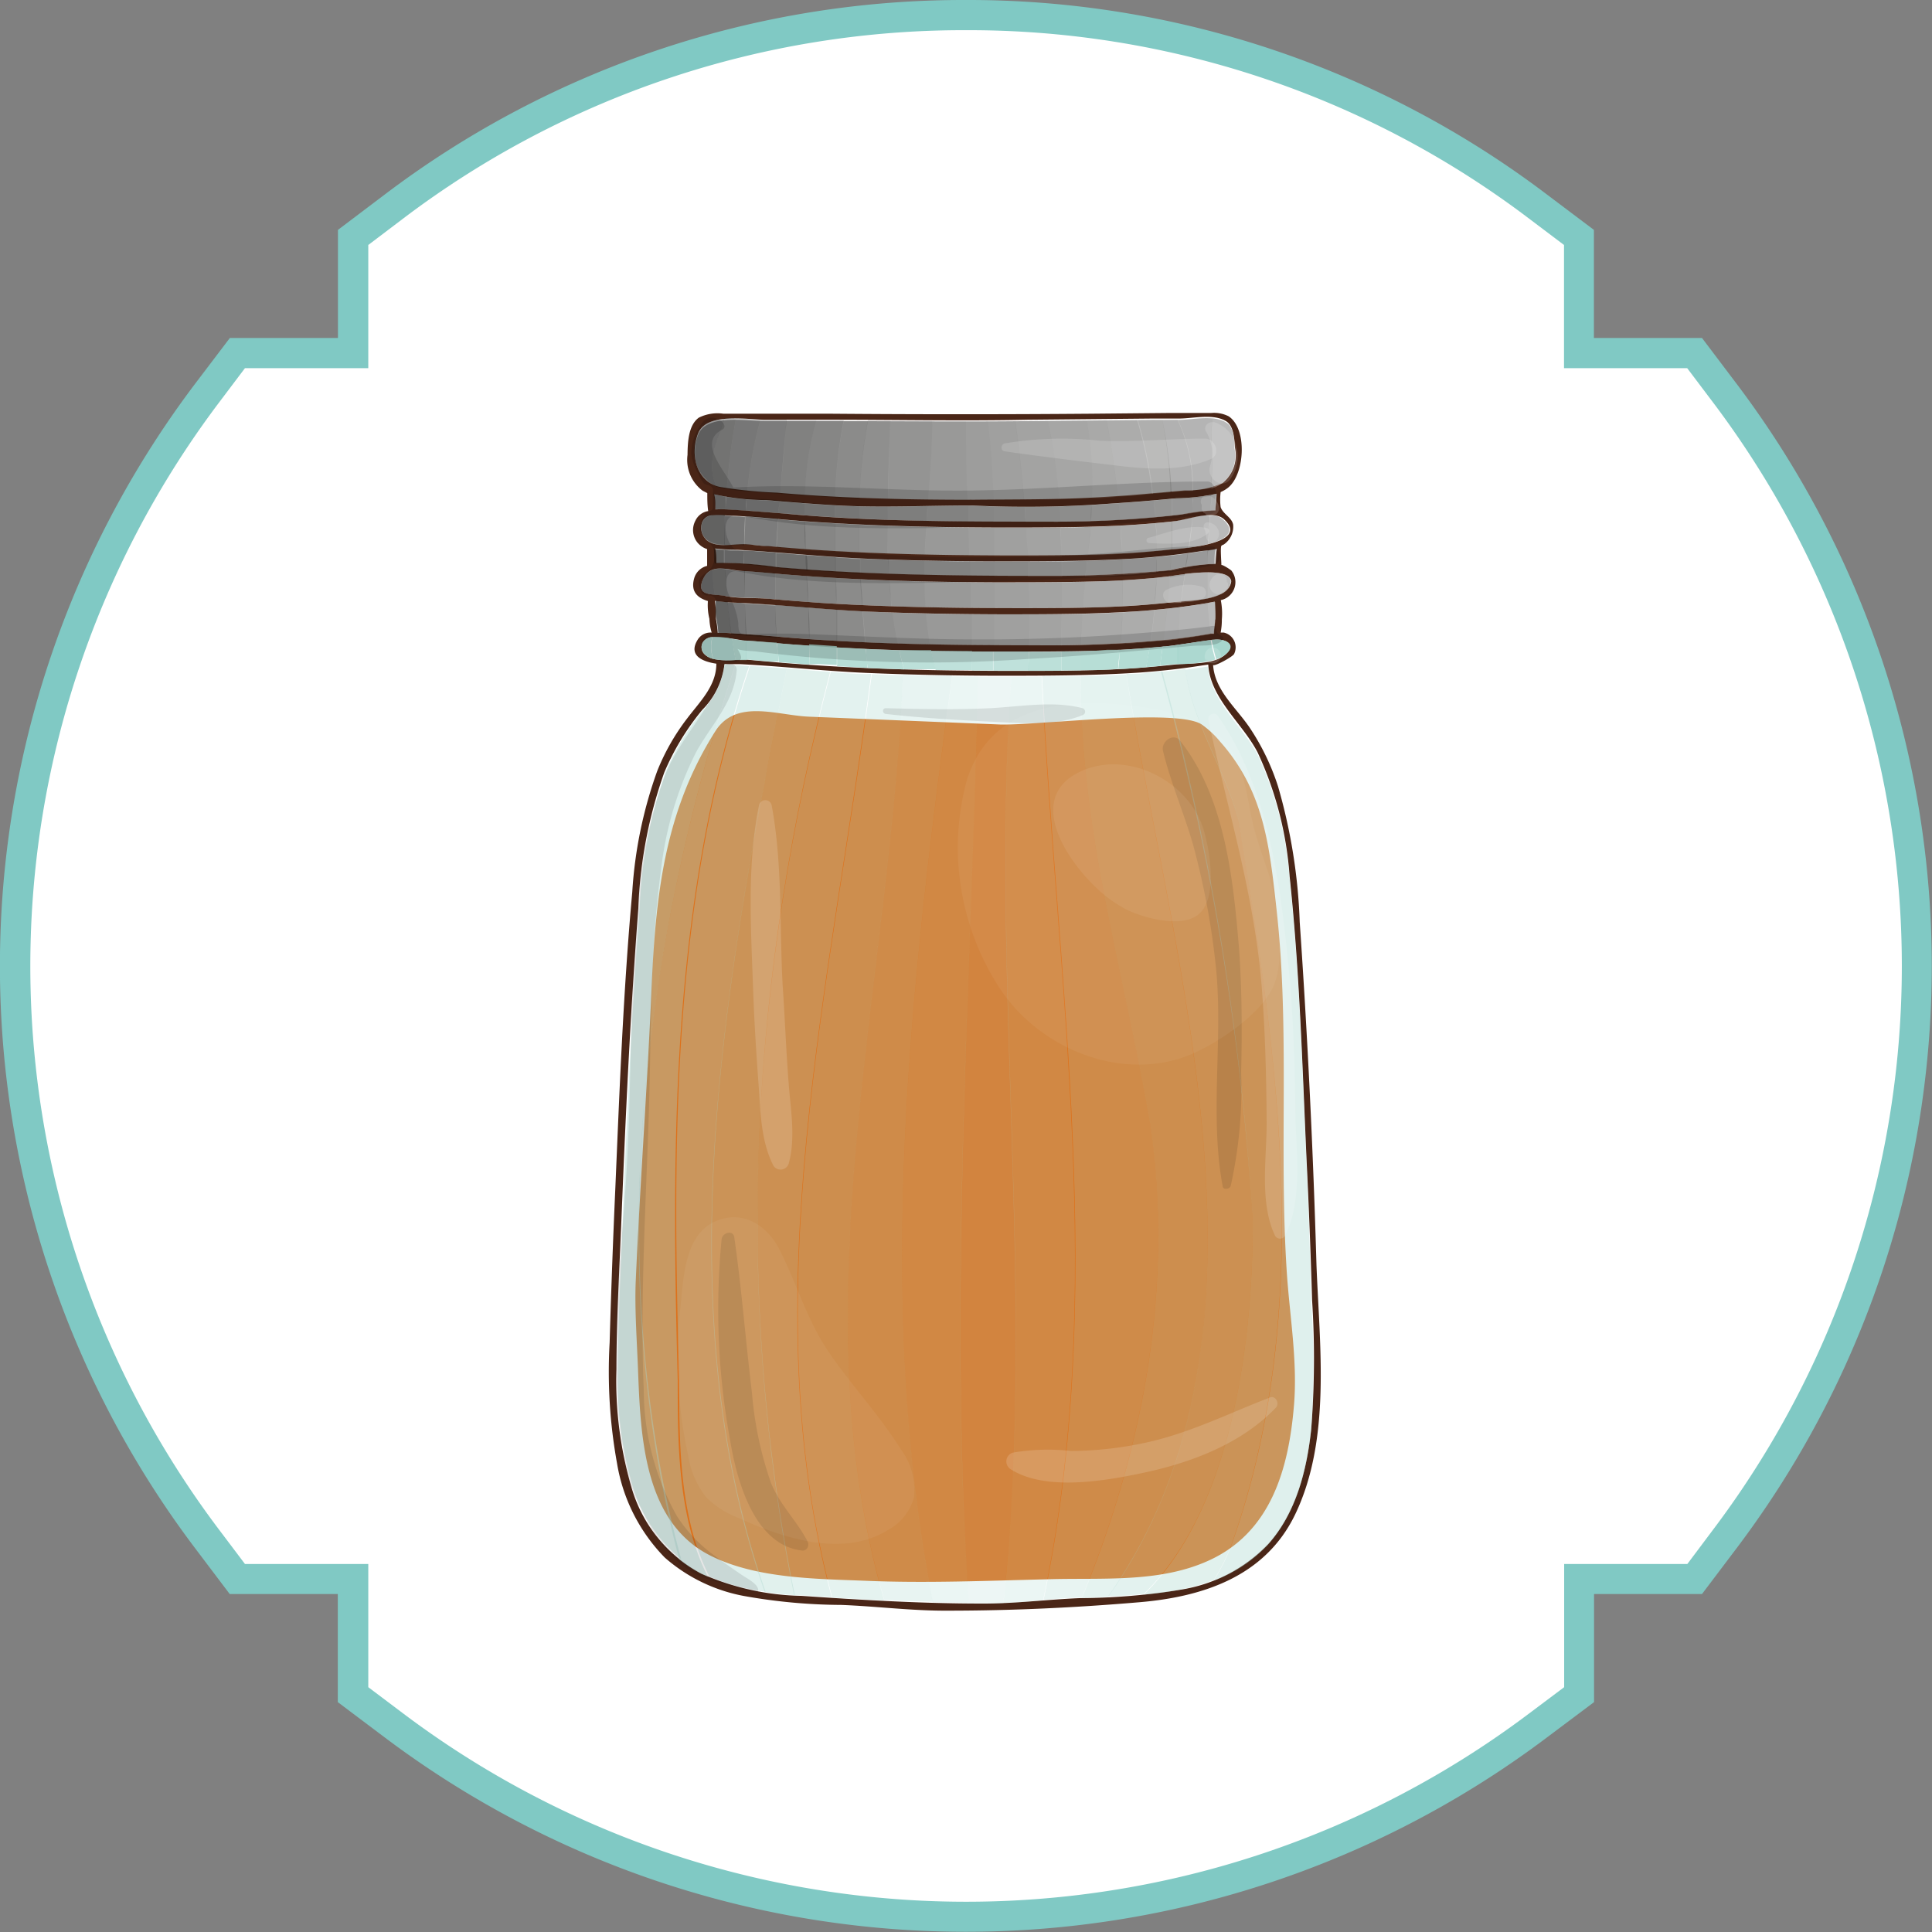 <?xml version="1.0" encoding="UTF-8"?> <svg xmlns="http://www.w3.org/2000/svg" viewBox="0 0 128 128"><rect x="0" y="0" width="128" height="128" fill="#808080" stroke="none"/><defs><style>.cls-1,.cls-17,.cls-18,.cls-29,.cls-30,.cls-31,.cls-32,.cls-33,.cls-34,.cls-35,.cls-56,.cls-57{fill:#fff;}.cls-2{fill:#80c9c4;}.cls-3{fill:#dd711b;}.cls-28,.cls-4,.cls-6{fill:none;}.cls-16,.cls-4{opacity:0.2;}.cls-5{fill:#9d9d9c;}.cls-47,.cls-6{opacity:0.7;}.cls-7{fill:#4a2617;}.cls-10,.cls-11,.cls-12,.cls-13,.cls-14,.cls-15,.cls-16,.cls-36,.cls-37,.cls-38,.cls-39,.cls-40,.cls-41,.cls-42,.cls-43,.cls-44,.cls-45,.cls-46,.cls-47,.cls-48,.cls-49,.cls-50,.cls-51,.cls-52,.cls-8,.cls-9{fill:#a7d6cd;}.cls-8{opacity:0.37;}.cls-9{opacity:0.34;}.cls-10{opacity:0.43;}.cls-11{opacity:0.4;}.cls-12{opacity:0.31;}.cls-13{opacity:0.29;}.cls-14{opacity:0.26;}.cls-15{opacity:0.23;}.cls-17,.cls-53{opacity:0.3;}.cls-18,.cls-27{opacity:0.03;}.cls-19{opacity:0.27;}.cls-20,.cls-35{opacity:0.24;}.cls-21,.cls-34{opacity:0.21;}.cls-22,.cls-33{opacity:0.18;}.cls-23,.cls-32,.cls-55{opacity:0.15;}.cls-24,.cls-31{opacity:0.12;}.cls-25,.cls-30{opacity:0.09;}.cls-26,.cls-29{opacity:0.06;}.cls-36{opacity:0.82;}.cls-37{opacity:0.79;}.cls-38{opacity:0.76;}.cls-39{opacity:0.87;}.cls-40{opacity:0.89;}.cls-41{opacity:0.86;}.cls-42{opacity:0.83;}.cls-43{opacity:0.8;}.cls-44{opacity:0.84;}.cls-45{opacity:0.81;}.cls-46{opacity:0.73;}.cls-48{opacity:0.85;}.cls-49{opacity:0.88;}.cls-50{opacity:0.91;}.cls-51{opacity:0.94;}.cls-54{opacity:0.1;}.cls-56{opacity:0.05;}.cls-57{opacity:0.07;}</style></defs><g id="Fond_rond_logo" data-name="Fond rond logo"><path class="cls-1" d="M64,127a62.49,62.49,0,0,1-37.9-12.68l-2.71-2v-7.66H15.73l-2.05-2.72a63,63,0,0,1,0-75.8l2.05-2.71h7.67V15.73l2.71-2.05a63,63,0,0,1,75.8,0l2.72,2.05v7.66h7.66l2,2.72a63,63,0,0,1,0,75.79l-2,2.72h-7.65v7.66l-2.72,2A62.46,62.46,0,0,1,64,127Z"></path><path class="cls-2" d="M64,2a61.44,61.44,0,0,1,37.3,12.48l2.32,1.75v8.16h8.16l1.75,2.32a62,62,0,0,1,0,74.59l-1.74,2.32h-8.16v8.16l-2.32,1.74a62,62,0,0,1-74.6,0l-2.31-1.74v-8.16H16.23l-1.75-2.32a62,62,0,0,1,0-74.59l1.75-2.32h8.17V16.23l2.31-1.75A61.46,61.46,0,0,1,64,2m0-2A63.47,63.47,0,0,0,25.5,12.88l-3.11,2.35v7.16H15.23L12.87,25.5a64,64,0,0,0,0,77l2.35,3.11h7.16v7.16l3.11,2.34a64,64,0,0,0,77,0l3.12-2.34v-7.16h7.15l2.35-3.11a64,64,0,0,0,0-77l-2.35-3.11h-7.16V15.23l-3.12-2.35A63.47,63.47,0,0,0,64,0Z"></path></g><g id="Ingrédients"><path class="cls-3" d="M84.58,60.31c-.47-4.23-.82-7.88-3.74-11.17A6.28,6.28,0,0,0,79.62,48c-1.63-1.09-10.92.07-13.36,0l-12.69-.52c-2.1-.09-4.83-1.21-6.2,1-3.33,5.27-3.93,10.8-4.2,16.93-.27,6.38-.77,13.08-1.05,19.45-.08,1.85.08,4,.15,5.88.17,4.35.36,10.16,4.87,12.36,3,1.48,6.89,1.5,10.18,1.63,4,.17,8.08,0,12.11-.1,3.5-.11,7.35.26,10.63-1.23,4.14-1.87,5.32-6.08,5.67-10.3.24-2.9-.27-5.81-.47-8.71C84.72,76.32,85.47,68.32,84.58,60.31Z"></path><path class="cls-4" d="M86.55,76.84c-.28-6.23-.46-12.51-1.12-18.71A23.38,23.38,0,0,0,83.32,50c-1-1.91-3.16-3.6-3.28-5.84l-.42.06c-1.37.22-2.75.37-4.14.47-3.19.23-6.39.22-9.59.21-2.84,0-5.68-.06-8.53-.19s-5.58-.44-8.37-.58l-1,0a5.22,5.22,0,0,1-1.38,3,16.75,16.75,0,0,0-2.52,4.15,30.28,30.28,0,0,0-1.72,9c-.54,7-.86,14.09-1.14,21.14-.13,3.13-.29,6.27-.31,9.41a25.17,25.17,0,0,0,1,7.82,9.43,9.43,0,0,0,4.63,5.71,17.12,17.12,0,0,0,6.63,1.47c4,.27,8,.49,11.94.51,2.17,0,4.33-.27,6.5-.36a42.41,42.41,0,0,0,6.75-.57,10.21,10.21,0,0,0,5.72-3c1.86-2.07,2.57-4.92,2.86-7.62a59.71,59.71,0,0,0,0-8.46Q86.77,81.54,86.55,76.84Z"></path><path class="cls-5" d="M80.09,39.94c-1.41.25-2.84.41-4.28.53-3.15.25-6.32.24-9.48.23-2.92,0-5.83-.05-8.75-.18s-5.67-.44-8.51-.58a14,14,0,0,1-1.67-.13c0,.4,0,.8.07,1.2a7,7,0,0,1,.12.92l.53,0c1.26.07,2.52.17,3.78.28,5.68.48,11.38.57,17.07.54a82.37,82.37,0,0,0,8.31-.36c1-.1,2-.25,3-.42l.18,0c0-.3.06-.62.08-.92s0-.79,0-1.19Z"></path><path class="cls-6" d="M80.47,42.38c-1.07.12-2.12.32-3.19.44q-2,.2-3.93.27c-2.48.1-5,.1-7.46.08-4.45,0-8.9-.12-13.33-.47-1.11-.08-2.21-.21-3.32-.27a11.35,11.35,0,0,0-2-.22.76.76,0,0,0-.65.35.65.65,0,0,0,.07.73c.61.72,2.15.36,2.95.41l1.44.13c1.1.1,2.19.18,3.29.25,4.44.29,8.89.37,13.34.36,2.25,0,4.5,0,6.75-.13,1.15-.06,2.31-.15,3.45-.29s2.52,0,3.35-.65S81.18,42.3,80.47,42.38Z"></path><path class="cls-5" d="M77.11,38.23q-1.92.2-3.84.27c-2.46.09-4.92.09-7.38.08-4.45,0-8.9-.13-13.33-.48-1.12-.08-2.24-.21-3.37-.27-.93,0-2.11-.57-2.6.53a1.28,1.28,0,0,0-.09.22c-.28.92.73.76,1.45.89,1,.18,2.08.12,3.07.21s2.19.18,3.29.26c4.44.28,8.89.36,13.34.35,2.22,0,4.45,0,6.67-.12,1.14-.06,2.27-.15,3.4-.28.92-.1,3.63,0,3.82-1.35,0,0,0,0,0-.06C81.32,37.43,77.75,38.17,77.11,38.23Z"></path><path class="cls-5" d="M75.27,37c-3.17.23-6.35.21-9.53.2-2.91,0-5.83-.06-8.74-.19s-5.69-.45-8.54-.59a11.45,11.45,0,0,1-1.16-.07c.05.32.06.63.08.95h0a26,26,0,0,1,4,.28c5.82.51,11.67.61,17.51.58a81.78,81.78,0,0,0,8.57-.38,15,15,0,0,1,3-.42c0-.34,0-.69.08-1-.32.08-.68.12-1,.18C78.15,36.77,76.71,36.92,75.27,37Z"></path><path class="cls-5" d="M81,34.4c-.7-.62-2.4,0-3.24.14-1.32.15-2.64.25-4,.31-2.5.12-5,.12-7.51.11-4.45,0-8.9-.11-13.34-.44-1.14-.09-2.27-.21-3.41-.29L48,34.15a6.39,6.39,0,0,0-.75,0,.73.73,0,0,0-.75.56,1.07,1.07,0,0,0,.25,1c.64.67,1.87.32,2.69.38.48,0,1,.08,1.44.12,1.1.1,2.19.19,3.29.26,4.44.29,8.89.36,13.34.36,2.23,0,4.47,0,6.7-.13,1.14-.06,2.28-.15,3.42-.28C78.32,36.34,82.86,36,81,34.4Z"></path><path class="cls-5" d="M73.63,33.37a74.66,74.66,0,0,1-9.22.13.29.29,0,0,1-.1,0c-2.91,0-5.8.14-8.72,0-1.62-.09-3.23-.22-4.84-.36a15.87,15.87,0,0,1-3.43-.38c0,.33.06.67.08,1a6.87,6.87,0,0,1,.78,0c1.25.07,2.48.17,3.72.27,5.82.49,11.67.58,17.51.54a72.35,72.35,0,0,0,8.83-.47,13.27,13.27,0,0,1,2.28-.28c0-.37,0-.75.08-1.11a13.67,13.67,0,0,1-2.66.31C76.51,33.16,75.07,33.28,73.63,33.37Z"></path><path class="cls-5" d="M81.24,28c-.86-.53-2.18-.19-3.12-.18l-1.79,0-8.26.08c-4.3.05-8.6,0-12.9,0l-4.47,0c-1.18,0-3.88-.5-4.44.89s-.08,3.3,1.53,3.63a30.83,30.83,0,0,0,3.72.37c4.25.37,8.54.47,12.8.47a.24.24,0,0,1,.1,0c2.77,0,5.53,0,8.3-.16,1.3-.07,2.6-.17,3.9-.29l1.92-.17A5.77,5.77,0,0,0,81,32a2.36,2.36,0,0,0,.78-2.3C81.78,29.19,81.76,28.3,81.24,28Z"></path><path class="cls-7" d="M86.11,61.09a36.76,36.76,0,0,0-1.44-9,15.54,15.54,0,0,0-1.91-3.93c-.9-1.31-2.29-2.45-2.39-4.12,0,.18,1.28-.51,1.39-.71a1,1,0,0,0-.68-1.42l-.21,0a4.33,4.33,0,0,0,.08-.87,4.59,4.59,0,0,0-.07-1.28,1.22,1.22,0,0,0,.73-1.92c0-.06-.68-.48-.69-.4,0-.21-.08-1.16,0-1.28a.44.44,0,0,1,.15-.08,1.43,1.43,0,0,0,.63-1.32c-.09-.48-.67-.7-.83-1.16a4.08,4.08,0,0,1,0-1,2.09,2.09,0,0,0,.44-.25c1.16-.84,1.36-3.93.09-4.77a2.14,2.14,0,0,0-1.14-.22c-.89,0-1.79,0-2.68,0l-5.36.05q-8.57.07-17.14,0l-4.91,0-2.24,0a2.77,2.77,0,0,0-1.63.26c-.71.51-.74,1.69-.75,2.47a2.55,2.55,0,0,0,1,2.37l.31.16c0,.39,0,.79.06,1.19a1.13,1.13,0,0,0-.85.64,1.32,1.32,0,0,0,.15,1.46,1.38,1.38,0,0,0,.63.42c0,.37,0,.74,0,1.11a1.18,1.18,0,0,0-.86.83c-.25.89.24,1.3.91,1.5,0,0,0,0,0,0A3.75,3.75,0,0,0,47,41a3.61,3.61,0,0,0,.15.91,1,1,0,0,0-.95.51c-.59,1,.31,1.41,1.26,1.55,0,1.47-1.08,2.5-1.92,3.61a14.58,14.58,0,0,0-2,3.51,28.79,28.79,0,0,0-1.65,8c-.59,6.5-.84,13-1.12,19.57q-.23,5.13-.38,10.29a34,34,0,0,0,.49,8,11.63,11.63,0,0,0,3.16,6.24,11,11,0,0,0,5.26,2.55,37.42,37.42,0,0,0,6.43.59c2.36.09,4.72.4,7.09.38,4.22,0,8.48-.2,12.69-.56s8.3-1.71,10.28-5.78c2.42-5,1.63-11.21,1.43-16.57C87,76.2,86.63,68.64,86.11,61.09ZM46.26,28.7c.56-1.39,3.26-.9,4.44-.89l4.47,0c4.3,0,8.6.09,12.9,0l8.26-.08,1.79,0c.94,0,2.26-.35,3.12.18.52.33.54,1.22.58,1.76A2.36,2.36,0,0,1,81,32a5.77,5.77,0,0,1-2.51.49l-1.92.17c-1.3.12-2.6.22-3.9.29-2.77.16-5.53.13-8.3.16a.24.24,0,0,0-.1,0c-4.26,0-8.55-.1-12.8-.47a30.83,30.83,0,0,1-3.72-.37C46.18,32,45.67,30.14,46.26,28.7Zm34.34,4c0,.36-.06.74-.08,1.11a13.27,13.27,0,0,0-2.28.28,72.35,72.35,0,0,1-8.83.47c-5.84,0-11.69,0-17.51-.54-1.24-.1-2.47-.2-3.72-.27a6.87,6.87,0,0,0-.78,0c0-.34,0-.68-.08-1a15.87,15.87,0,0,0,3.43.38c1.61.14,3.22.27,4.84.36,2.92.15,5.81,0,8.72,0a.29.29,0,0,0,.1,0,74.66,74.66,0,0,0,9.22-.13c1.44-.09,2.88-.21,4.31-.35A13.67,13.67,0,0,0,80.6,32.71Zm-33.86,3a1.07,1.07,0,0,1-.25-1,.73.73,0,0,1,.75-.56,6.39,6.39,0,0,1,.75,0l1.59.08c1.14.08,2.27.2,3.41.29,4.44.33,8.89.43,13.34.44,2.5,0,5,0,7.51-.11,1.32-.06,2.64-.16,4-.31.84-.1,2.54-.76,3.24-.14,1.82,1.64-2.72,1.94-3.42,2-1.14.13-2.28.22-3.42.28-2.23.12-4.47.12-6.7.13-4.45,0-8.9-.07-13.34-.36-1.1-.07-2.19-.16-3.29-.26-.48,0-1-.09-1.44-.12C48.61,36,47.38,36.38,46.74,35.71Zm33.88.65c-.05.34-.06.69-.08,1a15,15,0,0,0-3,.42,81.78,81.78,0,0,1-8.57.38c-5.84,0-11.69-.07-17.51-.58a26,26,0,0,0-4-.28h0c0-.32,0-.63-.08-.95a11.45,11.45,0,0,0,1.16.07c2.85.14,5.68.46,8.54.59s5.83.18,8.74.19c3.18,0,6.36,0,9.53-.2,1.44-.11,2.88-.26,4.31-.49C79.94,36.48,80.3,36.44,80.62,36.36ZM46.5,38.58a1.28,1.28,0,0,1,.09-.22c.49-1.1,1.67-.58,2.6-.53,1.13.06,2.25.19,3.37.27,4.43.35,8.88.46,13.33.48,2.46,0,4.92,0,7.38-.08q1.92-.07,3.84-.27c.64-.06,4.21-.8,4.46.25,0,0,0,0,0,.06-.19,1.3-2.9,1.25-3.82,1.35-1.13.13-2.26.22-3.4.28-2.22.11-4.45.12-6.67.12-4.45,0-8.9-.07-13.34-.35-1.1-.08-2.19-.16-3.29-.26s-2.09,0-3.07-.21C47.23,39.34,46.22,39.5,46.5,38.58Zm34,2.47c0,.3-.08.62-.08.92l-.18,0c-1,.17-2,.32-3,.42a82.37,82.37,0,0,1-8.31.36c-5.69,0-11.39-.06-17.07-.54-1.26-.11-2.52-.21-3.78-.28l-.53,0a7,7,0,0,0-.12-.92c0-.4,0-.8-.07-1.2a14,14,0,0,0,1.67.13c2.84.14,5.67.46,8.51.58s5.83.17,8.75.18c3.16,0,6.33,0,9.48-.23,1.44-.12,2.87-.28,4.28-.53l.43-.08C80.51,40.26,80.54,40.66,80.52,41.05ZM46.63,43.29a.65.65,0,0,1-.07-.73.76.76,0,0,1,.65-.35,11.35,11.35,0,0,1,2,.22c1.11.06,2.21.19,3.32.27,4.43.35,8.88.46,13.33.47,2.49,0,5,0,7.46-.08q2-.08,3.93-.27c1.07-.12,2.12-.32,3.19-.44.71-.08,1.53.32.73,1s-2.34.54-3.35.65-2.3.23-3.45.29c-2.25.12-4.5.13-6.75.13-4.45,0-8.9-.07-13.34-.36-1.1-.07-2.19-.15-3.29-.25l-1.44-.13C48.78,43.65,47.24,44,46.63,43.29Zm40.24,51.4c-.29,2.7-1,5.55-2.86,7.62a10.21,10.21,0,0,1-5.72,3,42.41,42.41,0,0,1-6.75.57c-2.17.09-4.33.37-6.5.36-4,0-8-.24-11.94-.51a17.12,17.12,0,0,1-6.63-1.47,9.43,9.43,0,0,1-4.63-5.71,25.17,25.17,0,0,1-1-7.82c0-3.14.18-6.28.31-9.41.28-7,.6-14.11,1.14-21.14a30.28,30.28,0,0,1,1.72-9,16.75,16.75,0,0,1,2.52-4.15A5.22,5.22,0,0,0,48,44l1,0c2.79.14,5.58.46,8.37.58s5.69.18,8.53.19c3.2,0,6.4,0,9.59-.21,1.39-.1,2.77-.25,4.14-.47l.42-.06c.12,2.24,2.31,3.93,3.28,5.84a23.38,23.38,0,0,1,2.11,8.18c.66,6.2.84,12.48,1.12,18.71q.23,4.69.37,9.39A59.71,59.71,0,0,1,86.87,94.69Z"></path><path class="cls-8" d="M86.55,76.84c-.28-6.23-.46-12.51-1.12-18.71A23.38,23.38,0,0,0,83.32,50c-1-1.91-3.16-3.6-3.28-5.84l-.42.06-1.09.16c.47,3.56,2.72,6.79,3.53,10,2.71,16.29,5,32.57-.46,47.95a13,13,0,0,1-1.19,2.39,9.19,9.19,0,0,0,3.6-2.38c1.86-2.07,2.57-4.92,2.86-7.62a59.71,59.71,0,0,0,0-8.46Q86.77,81.54,86.55,76.84Z"></path><path class="cls-9" d="M78.53,44.33c-.54.07-1.07.13-1.61.18A178.1,178.1,0,0,1,83,81C83,89,81.58,100,75.78,105.65a21.34,21.34,0,0,0,2.51-.35,14.25,14.25,0,0,0,2.12-.61,13,13,0,0,0,1.19-2.39c5.43-15.38,3.17-31.66.46-47.95C81.25,51.12,79,47.89,78.53,44.33Z"></path><path class="cls-10" d="M48,44a5.22,5.22,0,0,1-1.38,3,16.75,16.75,0,0,0-2.52,4.15,30.28,30.28,0,0,0-1.72,9c-.54,7-.86,14.09-1.14,21.14-.13,3.13-.29,6.27-.31,9.41a25.17,25.17,0,0,0,1,7.82,9.84,9.84,0,0,0,3.2,4.78C39.9,84,42.58,62.89,48.7,44.07Z"></path><path class="cls-11" d="M49,44.08H48.7C42.58,62.89,39.9,84,45,103.32a8.78,8.78,0,0,0,1.43.93l.47.22c-2-3.94-2-8.83-2-13-.43-16-.45-32.08,4.73-47.33Z"></path><path class="cls-8" d="M49.69,44.12C44.51,59.37,44.53,75.41,45,91.45c0,4.19,0,9.08,2,13a14,14,0,0,0,3.72,1C44,86.29,48.15,64.2,52.13,44.29Z"></path><path class="cls-9" d="M52.13,44.29c-4,19.91-8.16,42-1.47,61.18.65.1,1.3.17,2,.22C48.52,85.37,49.76,64.44,55,44.52Z"></path><path class="cls-12" d="M57.36,44.66c-.77,0-1.54-.08-2.32-.14-5.28,19.92-6.52,40.85-2.43,61.17l.49,0,2,.13c-5.32-19.89,0-41,2.62-61.18Z"></path><path class="cls-13" d="M57.76,44.67C55.11,64.83,49.82,86,55.14,105.85l3.44.19c-5.72-19.89.43-41.11,1.24-61.3C59.14,44.73,58.45,44.7,57.76,44.67Z"></path><path class="cls-14" d="M58.58,106q1.61.08,3.21.12c-3.88-20-1.45-41.12,1.29-61.35-1.08,0-2.17,0-3.26-.07C59,64.93,52.86,86.15,58.58,106Z"></path><path class="cls-15" d="M63.08,44.81C60.34,65,57.91,86.19,61.79,106.16c.79,0,1.59,0,2.39.06-1.34-20.35.14-41,.63-61.38Z"></path><path class="cls-16" d="M67,44.85H64.81c-.49,20.34-2,41-.63,61.38H65c.49,0,1,0,1.47,0C68.71,85.83,65.61,65.16,67,44.85Z"></path><path class="cls-15" d="M67,44.85c-1.42,20.31,1.68,41-.52,61.34.88,0,1.76-.1,2.63-.17,4.28-20.31.88-40.91-.1-61.18Z"></path><path class="cls-14" d="M71.61,44.81c-.85,0-1.71,0-2.57,0,1,20.27,4.38,40.87.1,61.18.8-.06,1.6-.12,2.4-.15h.14c4.18-10.13,6.09-20.87,4.5-31.61C74.46,64.42,71.54,55,71.61,44.81Z"></path><path class="cls-13" d="M71.61,44.81C71.54,55,74.46,64.42,76.18,74.26c1.59,10.74-.32,21.48-4.5,31.61l1.74-.07c12.15-17.12,4.37-41.41,1.2-61.11C73.62,44.75,72.62,44.78,71.61,44.81Z"></path><path class="cls-12" d="M75.48,44.64l-.86,0c3.17,19.7,10.95,44-1.2,61.11.78,0,1.57-.07,2.36-.15C81.58,100,83,89,83,81a178.1,178.1,0,0,0-6-36.53Z"></path><path class="cls-17" d="M80.09,39.94,80,40A20.21,20.21,0,0,0,80.21,42h.05l.18,0c0-.3.06-.62.08-.92s0-.79,0-1.19Z"></path><path class="cls-18" d="M65.85,40.7l0,2.09h2.36c0-.7,0-1.4,0-2.1H65.85Z"></path><path class="cls-19" d="M47.47,39.82a3.66,3.66,0,0,0,.21.51,3.66,3.66,0,0,1-.21-.51H47.4c0,.4,0,.8.07,1.2a7,7,0,0,1,.12.92l.53,0,.33,0c-.1-.69-.18-1.39-.24-2.09C48,39.88,47.72,39.86,47.47,39.82Z"></path><path class="cls-20" d="M49.07,39.94l-.86,0c.06.7.14,1.4.24,2.09l1,.07L49.35,40Z"></path><path class="cls-21" d="M49.35,40l.06,2.11,2.05.16c-.05-.71-.08-1.42-.09-2.14Z"></path><path class="cls-22" d="M51.37,40.08c0,.72,0,1.43.09,2.14l.44,0,1.73.13c0-.71,0-1.42-.07-2.13Z"></path><path class="cls-23" d="M53.56,40.25c0,.71,0,1.42.07,2.13l1.83.11q0-1,0-2.1Z"></path><path class="cls-24" d="M55.43,40.39q0,1.06,0,2.1l1.88.1c-.06-.7-.11-1.39-.17-2.09Z"></path><path class="cls-25" d="M57.58,40.52l-.41,0c.06.7.11,1.39.17,2.09l2.15.08c-.15-.69-.27-1.39-.36-2.09Z"></path><path class="cls-26" d="M59.13,40.58c.09.7.21,1.4.36,2.09l2.12.06c-.12-.7-.21-1.39-.27-2.09Z"></path><path class="cls-27" d="M61.34,40.64c.06.7.15,1.39.27,2.09l2.77,0c0-.69,0-1.39,0-2.08Z"></path><path class="cls-28" d="M64.38,42.77l1.44,0,0-2.09H64.33C64.35,41.38,64.36,42.08,64.38,42.77Z"></path><path class="cls-29" d="M68.18,42.79H69l1.35,0c0-.7,0-1.4,0-2.09H68.2C68.21,41.39,68.2,42.09,68.18,42.79Z"></path><path class="cls-30" d="M70.32,42.77H71.6c0-.7.06-1.4.11-2.1l-1.37,0C70.33,41.37,70.32,42.07,70.32,42.77Z"></path><path class="cls-31" d="M71.6,42.76c.88,0,1.76-.06,2.64-.1.06-.7.09-1.4.12-2.11-.89.05-1.77.08-2.65.11C71.66,41.36,71.62,42.06,71.6,42.76Z"></path><path class="cls-32" d="M74.36,40.55c0,.71-.06,1.41-.12,2.11.66,0,1.32-.08,2-.14.11-.7.19-1.41.26-2.12l-.67.07C75.33,40.51,74.84,40.53,74.36,40.55Z"></path><path class="cls-33" d="M76.22,42.52l.86-.07c.09-.71.17-1.42.25-2.13l-.85.08C76.41,41.11,76.33,41.82,76.22,42.52Z"></path><path class="cls-34" d="M77.08,42.45l.2,0,.76-.09c0-.7.08-1.41.16-2.12l-.87.1C77.25,41,77.17,41.74,77.08,42.45Z"></path><path class="cls-35" d="M78.2,40.22c-.08.71-.14,1.42-.16,2.12.72-.09,1.45-.2,2.17-.32A20.21,20.21,0,0,1,80,40C79.42,40.06,78.81,40.15,78.2,40.22Z"></path><path class="cls-36" d="M71.6,43.15c0,.42,0,.83,0,1.25.83,0,1.66,0,2.48-.08,0-.42.09-.85.12-1.27l-.86,0C72.77,43.12,72.18,43.13,71.6,43.15Z"></path><path class="cls-37" d="M70.31,43.16c0,.42,0,.84,0,1.26l1.31,0c0-.42,0-.83,0-1.25Z"></path><path class="cls-38" d="M59.57,43.07c.1.42.2.84.32,1.27l2.1,0c-.12-.43-.22-.85-.3-1.27Z"></path><path class="cls-39" d="M51.49,42.61c0,.42.08.84.13,1.26l2,.16c0-.42,0-.84,0-1.26l-1.07-.07C52.2,42.68,51.84,42.64,51.49,42.61Z"></path><path class="cls-40" d="M47.2,42.21a.78.78,0,0,0-.64.35.65.65,0,0,0,.07.73,1.22,1.22,0,0,0,.63.37A2.21,2.21,0,0,1,47.2,42.21Z"></path><path class="cls-41" d="M47.21,42.21h0a2.21,2.21,0,0,0,.06,1.45,5.1,5.1,0,0,0,1.47.07c-.09-.47-.16-.94-.23-1.41A4.45,4.45,0,0,0,47.21,42.21Z"></path><path class="cls-42" d="M49.24,42.43c-.18,0-.45-.06-.74-.11.07.47.14.94.23,1.41l.73,0,0-1.26Z"></path><path class="cls-43" d="M49.43,42.44l0,1.26h.12l1.44.13.6,0c0-.42-.1-.84-.13-1.26C50.8,42.55,50.11,42.48,49.43,42.44Z"></path><path class="cls-44" d="M53.62,44l.69,0,1.13.06c0-.41,0-.83,0-1.25l-1.83-.12C53.63,43.19,53.63,43.61,53.62,44Z"></path><path class="cls-45" d="M55.46,42.89c0,.42,0,.84,0,1.25l2,.11c0-.42-.07-.84-.11-1.26Z"></path><path class="cls-37" d="M57.37,43c0,.42.07.84.11,1.26l2.41.09c-.12-.43-.22-.85-.32-1.27Z"></path><path class="cls-46" d="M61.69,43.12c.08.42.18.84.3,1.27l2.41,0c0-.42,0-.84,0-1.26Z"></path><path class="cls-47" d="M64.4,44.42h1.39c0-.42,0-.84,0-1.26H64.38C64.39,43.58,64.4,44,64.4,44.42Z"></path><path class="cls-46" d="M65.81,43.17c0,.42,0,.84,0,1.26h2.34c0-.42,0-.85,0-1.27H65.81Z"></path><path class="cls-38" d="M68.13,44.44l2.17,0c0-.42,0-.84,0-1.26H68.17C68.16,43.59,68.15,44,68.13,44.44Z"></path><path class="cls-48" d="M74.09,44.32h.31l1.54-.11c.08-.43.16-.86.23-1.29l-2,.14C74.18,43.47,74.14,43.9,74.09,44.32Z"></path><path class="cls-49" d="M75.94,44.2l.92-.08c.06-.43.11-.85.17-1.28l-.86.07C76.1,43.34,76,43.77,75.94,44.2Z"></path><path class="cls-50" d="M77.28,42.82l-.25,0c-.06.43-.11.85-.17,1.28l1-.1.21,0c0-.42,0-.85,0-1.28Z"></path><path class="cls-51" d="M78,42.72c0,.43,0,.86,0,1.28a9.87,9.87,0,0,0,2.52-.3,13,13,0,0,1-.31-1.3C79.52,42.49,78.78,42.62,78,42.72Z"></path><path class="cls-52" d="M80.47,42.38l-.2,0a13,13,0,0,0,.31,1.3,1.94,1.94,0,0,0,.62-.33C82,42.7,81.18,42.3,80.47,42.38Z"></path><path class="cls-17" d="M80,37.92c0,.58,0,1.15,0,1.72.77-.17,1.44-.48,1.53-1.1,0,0,0,0,0-.06C81.47,38,80.79,37.92,80,37.92Z"></path><path class="cls-19" d="M47.22,37.74a8.56,8.56,0,0,0,.14,1.67,5.61,5.61,0,0,1,.59.06,1.66,1.66,0,0,0,.22,0c-.05-.6-.08-1.21-.11-1.82A2,2,0,0,0,47.22,37.74Z"></path><path class="cls-53" d="M46.59,38.36a1.28,1.28,0,0,0-.09.22c-.21.68.29.77.86.83a8.56,8.56,0,0,1-.14-1.67A1.06,1.06,0,0,0,46.59,38.36Z"></path><path class="cls-20" d="M49.19,37.83c-.35,0-.75-.11-1.13-.15,0,.61.06,1.22.11,1.82a9.08,9.08,0,0,0,1.17.1l0-1.76Z"></path><path class="cls-21" d="M49.34,39.6c.57,0,1.14,0,1.68.08l.35,0c0-.57,0-1.14,0-1.71-.69-.06-1.38-.12-2.07-.16Z"></path><path class="cls-22" d="M52.56,38.1,51.38,38c0,.57,0,1.14,0,1.71l2.17.17c0-.58-.06-1.15-.1-1.72C53.15,38.14,52.85,38.13,52.56,38.1Z"></path><path class="cls-23" d="M53.44,38.16c0,.57.07,1.14.1,1.72l.77.06,1.11.05c0-.57,0-1.14-.05-1.71Z"></path><path class="cls-24" d="M55.37,38.28c0,.57,0,1.14.05,1.71l1.72.09c0-.57-.08-1.14-.11-1.71Z"></path><path class="cls-25" d="M57,38.37c0,.57.07,1.14.11,1.71l1.94.08C59,39.59,59,39,58.92,38.45Z"></path><path class="cls-26" d="M58.92,38.45c0,.57.09,1.14.16,1.71.74,0,1.48.05,2.23.06q-.06-.86-.06-1.71C60.47,38.5,59.69,38.47,58.92,38.45Z"></path><path class="cls-27" d="M61.25,38.51q0,.85.06,1.71c1,0,2,0,3,.05,0-.57,0-1.14,0-1.71Z"></path><path class="cls-28" d="M64.32,40.27l1.54,0c0-.57,0-1.14,0-1.71l-1.61,0C64.29,39.13,64.3,39.7,64.32,40.27Z"></path><path class="cls-18" d="M65.89,38.58h0c0,.57,0,1.14,0,1.71H68.2c0-.57,0-1.15,0-1.72Z"></path><path class="cls-29" d="M68.2,40.29h2.14c0-.58,0-1.15,0-1.72H68.17C68.19,39.14,68.19,39.72,68.2,40.29Z"></path><path class="cls-30" d="M70.34,40.28l1.4,0c.05-.58.1-1.15.16-1.72l-1.56,0C70.35,39.13,70.34,39.7,70.34,40.28Z"></path><path class="cls-31" d="M71.9,38.54c-.06.57-.11,1.14-.16,1.72q1.29,0,2.58-.09h.05c0-.57,0-1.15,0-1.72l-1.11.06Z"></path><path class="cls-32" d="M74.37,40.16c.71,0,1.43-.09,2.14-.16,0-.57.09-1.15.11-1.72l-2.24.16C74.39,39,74.38,39.59,74.37,40.16Z"></path><path class="cls-33" d="M76.62,38.28c0,.57-.06,1.15-.11,1.72l.86-.07c.06-.59.11-1.17.15-1.75-.18,0-.32,0-.41,0Z"></path><path class="cls-34" d="M77.37,39.93l.35,0,.53,0c.07-.6.16-1.21.25-1.81-.37,0-.71.1-1,.14C77.48,38.76,77.43,39.34,77.37,39.93Z"></path><path class="cls-35" d="M78.5,38c-.09.6-.18,1.21-.25,1.81A13.49,13.49,0,0,0,80,39.64c0-.57,0-1.14,0-1.72A14.92,14.92,0,0,0,78.5,38Z"></path><path class="cls-35" d="M78.7,36.67c0,.31-.09.63-.14.94A11.24,11.24,0,0,1,80,37.39c0-.31,0-.61,0-.93l-.47.08Z"></path><path class="cls-32" d="M74.35,37.08c0,.32,0,.65,0,1,.76,0,1.51-.09,2.26-.16,0-.33,0-.66,0-1L75.27,37Z"></path><path class="cls-29" d="M68.12,37.22c0,.32,0,.65,0,1H69l1.37,0c0-.32,0-.64,0-1Z"></path><path class="cls-18" d="M65.88,37.23v1c.76,0,1.52,0,2.28,0,0-.32,0-.65,0-1Z"></path><path class="cls-25" d="M57,37h0c0,.32,0,.64,0,.95l1.89.08c0-.32,0-.64,0-1Z"></path><path class="cls-19" d="M47.3,36.38a2.13,2.13,0,0,1,0,.25,1.29,1.29,0,0,0,.35.53,1.29,1.29,0,0,1-.35-.53c0,.23,0,.47.05.7h0c.2,0,.41,0,.61,0,0-.29,0-.59,0-.88A4.36,4.36,0,0,1,47.3,36.38Z"></path><path class="cls-20" d="M48,36.43c0,.29,0,.59,0,.88.42,0,.84,0,1.27.07V36.5l-.85,0Z"></path><path class="cls-21" d="M49.31,37.38c.7.07,1.41.17,2.08.23,0-.32,0-.65,0-1l-2.12-.14Z"></path><path class="cls-22" d="M51.43,36.64c0,.32,0,.65,0,1h.07l2,.16c0-.33,0-.65-.05-1Z"></path><path class="cls-23" d="M53.37,36.79c0,.33,0,.65.05,1l1.94.12,0-1Z"></path><path class="cls-24" d="M55.33,36.94l0,1c.55,0,1.1.07,1.65.09,0-.31,0-.63,0-.95Z"></path><path class="cls-26" d="M58.9,38.06l2.35.07c0-.32,0-.64,0-1l-2.41-.06C58.86,37.42,58.88,37.74,58.9,38.06Z"></path><path class="cls-27" d="M61.26,37.17c0,.32,0,.64,0,1l3,0,0-1Z"></path><path class="cls-28" d="M64.23,37.22l0,1h1.62v-1H64.23Z"></path><path class="cls-30" d="M70.34,38.17l1.59,0c0-.33.07-.65.1-1l-1.7,0C70.34,37.53,70.34,37.85,70.34,38.17Z"></path><path class="cls-31" d="M72,37.18c0,.32-.06.64-.1,1,.82,0,1.63,0,2.44-.1,0-.32,0-.65,0-1C73.58,37.12,72.8,37.16,72,37.18Z"></path><path class="cls-33" d="M76.63,37.89l.91-.08h0l.06-1-1,.11C76.65,37.23,76.64,37.56,76.63,37.89Z"></path><path class="cls-34" d="M77.55,37.8c.24,0,.6-.11,1-.19,0-.31.09-.63.14-.94l-1.09.13Z"></path><path class="cls-17" d="M80,37.39h.53c0-.34,0-.69.08-1l-.57.1C80,36.78,80,37.08,80,37.39Z"></path><path class="cls-34" d="M77.67,34.55c0,.62,0,1.25,0,1.87.18,0,.61-.06,1.12-.13.09-.67.17-1.33.22-2-.44.09-.86.2-1.17.24Z"></path><path class="cls-32" d="M74.23,34.83c0,.62.08,1.24.11,1.86.77,0,1.54-.1,2.3-.18,0-.62,0-1.24-.06-1.85C75.8,34.73,75,34.79,74.23,34.83Z"></path><path class="cls-30" d="M70.33,36.81l1.74,0c.06-.62.12-1.25.16-1.87-.65,0-1.31,0-2,0Z"></path><path class="cls-22" d="M53,34.52l-1.43-.13c-.05.63-.09,1.25-.12,1.87l1.92.15c0-.63,0-1.25-.06-1.87Z"></path><path class="cls-21" d="M49.38,34.22c0,.62-.05,1.25-.06,1.87h.11c.48,0,1,.08,1.44.12l.57,0c0-.62.07-1.24.12-1.87-.66-.06-1.32-.12-2-.16Z"></path><path class="cls-19" d="M47.24,34.11a.73.73,0,0,0-.75.56,1.07,1.07,0,0,0,.25,1,1.27,1.27,0,0,0,.52.31,2.8,2.8,0,0,0,0-1.57,2.8,2.8,0,0,1,0,1.57,2.33,2.33,0,0,0,.76.11q0-1,0-2H48A6.39,6.39,0,0,0,47.24,34.11Z"></path><path class="cls-20" d="M48,36.13c.44,0,.91-.05,1.3,0,0-.62,0-1.25.06-1.87l-1.33-.07Q48,35.14,48,36.13Z"></path><path class="cls-23" d="M53.3,34.54c0,.62,0,1.24.06,1.87l.8.06,1.16.06c0-.62,0-1.25,0-1.87C54.63,34.63,54,34.58,53.3,34.54Z"></path><path class="cls-24" d="M55.3,34.66c0,.62,0,1.25,0,1.87l1.63.08c0-.62,0-1.24,0-1.87Z"></path><path class="cls-25" d="M56.92,34.74c0,.63,0,1.25,0,1.87l1.89.08c0-.63,0-1.25,0-1.87Z"></path><path class="cls-26" d="M58.84,36.69l2.43.07c0-.62.06-1.24.1-1.86l-2.56-.08C58.81,35.44,58.82,36.06,58.84,36.69Z"></path><path class="cls-27" d="M61.37,34.9c0,.62-.07,1.24-.1,1.86l2.94.05-.06-1.87Z"></path><path class="cls-28" d="M64.15,34.94l.06,1.87h1.67c0-.62,0-1.24,0-1.87Z"></path><path class="cls-18" d="M66.33,35h-.46c0,.63,0,1.25,0,1.87H68.1c0-.62-.07-1.25-.11-1.87Z"></path><path class="cls-29" d="M68,35c0,.62.08,1.25.11,1.87h2.23l-.06-1.87Z"></path><path class="cls-31" d="M73.84,34.85l-1.61.06c0,.62-.1,1.25-.16,1.87.71,0,1.42,0,2.13-.08h.14c0-.62-.06-1.24-.11-1.86Z"></path><path class="cls-33" d="M76.64,36.51l1-.09h0c0-.62,0-1.25,0-1.87l-1.09.11C76.62,35.27,76.64,35.89,76.64,36.51Z"></path><path class="cls-35" d="M78.75,36.29a10.49,10.49,0,0,0,1.32-.24c0-.64.08-1.28.11-1.91A5.3,5.3,0,0,0,79,34.3C78.92,35,78.84,35.62,78.75,36.29Z"></path><path class="cls-17" d="M81,34.4a1.26,1.26,0,0,0-.86-.26c0,.63-.07,1.27-.11,1.91C81.17,35.77,82,35.27,81,34.4Z"></path><path class="cls-17" d="M80.2,33.82h.32c0-.37,0-.75.08-1.11l-.34.08Z"></path><path class="cls-35" d="M79,34a8.17,8.17,0,0,1,1.21-.15l.06-1A8.31,8.31,0,0,1,79,33C79,33.29,79,33.63,79,34Z"></path><path class="cls-22" d="M51.58,34l.32,0,1.4.11c0-.28,0-.56,0-.83l-1.66-.14C51.63,33.45,51.6,33.73,51.58,34Z"></path><path class="cls-19" d="M47.4,33.73c.21,0,.44,0,.67,0,0-.28,0-.57,0-.85a4.92,4.92,0,0,1-.8-.18C47.37,33.05,47.38,33.39,47.4,33.73Z"></path><path class="cls-20" d="M48.07,33.75h.11l1.23.08q0-.41.06-.81a12.1,12.1,0,0,1-1.35-.13C48.1,33.18,48.08,33.47,48.07,33.75Z"></path><path class="cls-21" d="M49.47,33q0,.4-.06.81l2.17.17c0-.28.05-.56.07-.84l-.9-.07C50.37,33.06,49.92,33.05,49.47,33Z"></path><path class="cls-23" d="M53.3,34.14l2,.12c0-.27,0-.55,0-.82l-2-.13C53.3,33.58,53.3,33.86,53.3,34.14Z"></path><path class="cls-24" d="M55.31,33.44c0,.27,0,.55,0,.82l1.61.09c0-.28,0-.57,0-.85l-1.34,0Z"></path><path class="cls-25" d="M56.91,34.35l1.9.08c0-.3,0-.6,0-.9q-.95,0-1.89,0C56.92,33.78,56.92,34.07,56.91,34.35Z"></path><path class="cls-26" d="M58.81,34.43l2.59.08c0-.34,0-.67.07-1l-2.65,0C58.81,33.83,58.81,34.13,58.81,34.43Z"></path><path class="cls-27" d="M61.47,33.5c0,.34,0,.67-.07,1l2.74.05c0-.37,0-.73,0-1.09C63.22,33.47,62.35,33.48,61.47,33.5Z"></path><path class="cls-28" d="M64.41,33.5a.29.29,0,0,1-.1,0H64.1c0,.36,0,.72,0,1.09h1.72c0-.33,0-.67,0-1C65.36,33.55,64.88,33.53,64.41,33.5Z"></path><path class="cls-18" d="M65.84,33.56c0,.34,0,.68,0,1H68c0-.33,0-.66-.08-1C67.21,33.59,66.52,33.58,65.84,33.56Z"></path><path class="cls-29" d="M67.89,33.59c0,.33,0,.66.08,1h2.28l-.06-1C69.42,33.57,68.66,33.58,67.89,33.59Z"></path><path class="cls-30" d="M70.25,34.56l2,0c0-.36,0-.71.07-1.07-.71,0-1.43.07-2.14.09Z"></path><path class="cls-31" d="M73.63,33.37l-1.3.08c0,.36,0,.71-.07,1.07.65,0,1.3,0,1.94-.08l-.09-1.11Z"></path><path class="cls-32" d="M74.11,33.33l.09,1.11c.79,0,1.57-.09,2.35-.16,0-.38-.06-.75-.1-1.13Q75.28,33.25,74.11,33.33Z"></path><path class="cls-33" d="M76.45,33.15c0,.38.07.75.1,1.13l1.12-.11,0-1.12Z"></path><path class="cls-34" d="M77.64,33.05l0,1.12.57-.07A7,7,0,0,0,79,34c0-.34,0-.68.05-1l-1.1.07Z"></path><path class="cls-30" d="M69.43,27.88a39,39,0,0,1,.73,5.2L72.34,33A23.48,23.48,0,0,0,72,27.85Z"></path><path class="cls-18" d="M65.46,27.9c.19,1.74.31,3.49.37,5.23l2,0c-.15-1.76-.34-3.5-.57-5.21Z"></path><path class="cls-27" d="M61.76,27.89c0,1.76-.13,3.51-.27,5.26l2.61,0C64,31.42,64,29.66,64,27.9Z"></path><path class="cls-26" d="M58.83,33.1l2.66,0c.14-1.75.27-3.5.27-5.26l-2.79,0C58.94,29.6,58.87,31.34,58.83,33.1Z"></path><path class="cls-24" d="M55.33,33l1.61.08a34.78,34.78,0,0,1,.56-5.17l-1.6,0A30.28,30.28,0,0,0,55.33,33Z"></path><path class="cls-21" d="M50.38,27.8a27.84,27.84,0,0,0-.87,4.76l2,.14.18,0c.13-1.65.29-3.29.42-4.9H50.38Z"></path><path class="cls-53" d="M46.26,28.7a2.63,2.63,0,0,0,1.21,3.54c-.76-1.68.13-3.11.51-4.49C47.19,27.83,46.51,28.07,46.26,28.7Z"></path><path class="cls-19" d="M47.47,32.24a1.5,1.5,0,0,0,.32.09l.36.06a43.56,43.56,0,0,1,.61-4.67,6.61,6.61,0,0,0-.78,0C47.6,29.13,46.71,30.56,47.47,32.24Z"></path><path class="cls-20" d="M48.15,32.39c.45.08.9.13,1.36.17a27.84,27.84,0,0,1,.87-4.76c-.46,0-1-.08-1.62-.08A43.56,43.56,0,0,0,48.15,32.39Z"></path><path class="cls-22" d="M51.69,32.72l1.64.12a19.79,19.79,0,0,1,.76-5l-2,0C52,29.43,51.82,31.07,51.69,32.72Z"></path><path class="cls-23" d="M54.09,27.84a19.79,19.79,0,0,0-.76,5l2,.12a30.28,30.28,0,0,1,.57-5.11H54.09Z"></path><path class="cls-25" d="M56.94,33l1.89.06c0-1.76.11-3.5.14-5.23H57.5A34.78,34.78,0,0,0,56.94,33Z"></path><path class="cls-28" d="M64,27.9c0,1.76.06,3.52.12,5.27h.21a.24.24,0,0,1,.1,0h1.42c-.06-1.74-.18-3.49-.37-5.23Z"></path><path class="cls-29" d="M68.07,27.89h-.79c.23,1.71.42,3.45.57,5.21.77,0,1.54,0,2.31,0a39,39,0,0,0-.73-5.2Z"></path><path class="cls-31" d="M72,27.85A23.48,23.48,0,0,1,72.34,33l.37,0c.45,0,.9-.06,1.35-.09-.18-1.7-.43-3.39-.74-5.05Z"></path><path class="cls-32" d="M73.32,27.84c.31,1.66.56,3.35.74,5.05.78,0,1.55-.11,2.33-.18a28.55,28.55,0,0,0-1-4.89Z"></path><path class="cls-33" d="M76.33,27.81h-1a28.55,28.55,0,0,1,1,4.89l.22,0,1-.09A29.89,29.89,0,0,0,77,27.8Z"></path><path class="cls-34" d="M77,27.8a29.89,29.89,0,0,1,.62,4.8l.91-.08.51,0a10.49,10.49,0,0,0-1-4.69Z"></path><path class="cls-35" d="M80.32,27.7a17.27,17.27,0,0,0-2.2.09H78a10.49,10.49,0,0,1,1,4.69,8.74,8.74,0,0,0,1.24-.15,31.34,31.34,0,0,0,0-3.76C80.25,28.38,80.32,28,80.32,27.7Z"></path><path class="cls-17" d="M81.24,28a2.19,2.19,0,0,0-.92-.27c0,.34-.07.68-.07.87a31.34,31.34,0,0,1,0,3.76A2.12,2.12,0,0,0,81,32a2.36,2.36,0,0,0,.78-2.3C81.78,29.19,81.76,28.3,81.24,28Z"></path><g class="cls-54"><path d="M49.17,104.36c-.55-.38-1.11-.76-1.64-1.16a9.72,9.72,0,0,1-2.69-2.77,17.15,17.15,0,0,1-2.19-8.33c-.24-5.89.12-11.92.32-17.81.19-5.51.07-11.14.82-16.62a23.07,23.07,0,0,1,2.33-7.84c1-1.82,2.53-3.3,2.69-5.45,0-.49-.74-.58-.86-.11-.65,2.56-2.89,4.58-3.88,7.07a29.25,29.25,0,0,0-1.73,7.74c-.67,6.35-.45,12.78-.87,19.16-.19,2.92-.49,5.84-.61,8.77-.06,1.48-.08,3,0,4.45a31.25,31.25,0,0,0,.32,4l.18,1a13.56,13.56,0,0,0,.36,1.68,10.51,10.51,0,0,0,.44,1.18c.84,1.92,2.13,4.12,4.11,5.06a9.54,9.54,0,0,0,1.48.5l1.72.48a2.16,2.16,0,0,0,.75.1C50.36,105,49.48,104.57,49.17,104.36Z"></path></g><path class="cls-23" d="M80.62,41.87a1.48,1.48,0,0,1-.07-.37s-.13-.07-.4,0c-1.54.2-3.1.33-4.65.45-3.1.25-6.21.38-9.32.41H64.4c-2.65,0-5.3-.12-8-.23-1.34-.06-2.68-.12-4-.15l-2,0c-.33,0-1.24.21-1.41-.13a1.36,1.36,0,0,1-.07-.53,5.06,5.06,0,0,0-.6-1.83,2.7,2.7,0,0,1-.19-.63c-.08-.62.15-1.12.77-1s1.39.26,2.09.35c1.42.19,2.85.3,4.28.36,2.88.12,5.76.05,8.63,0s5.59-.14,8.37-.31a46.49,46.49,0,0,0,8.08-.8.64.64,0,0,0-.17-1.26c-2.62-.08-5.29.37-7.91.51-2.78.15-5.58.2-8.37.21-2.62,0-5.24-.17-7.86-.32-1.32-.08-2.63-.14-4-.17-.67,0-1.33,0-2,0-.48,0-1.11.21-1.48-.16a1.46,1.46,0,0,1-.34-.56,1.79,1.79,0,0,1-.13-.94c.16-.8.78-.64,1.38-.53s1.38.24,2.08.33c1.4.19,2.81.3,4.22.36,2.82.12,5.64.07,8.46,0l3.12,0c3,0,6-.12,9-.42.75-.08,1.49-.17,2.23-.27.43-.06,1.56,0,1.87-.34s.24-2-.46-2c-5.25,0-10.5.54-15.75.6S53.83,32,48.59,32.3c-.67-1.26-2.35-3-.75-3.83.6-.3-.67-1.32-1.32-.46a3.31,3.31,0,0,0-.72,2.11,3.47,3.47,0,0,0,.49,1.31,2.42,2.42,0,0,0,.33.59c.15.13.36.09.51.22a.39.39,0,0,1,.1.35c0,.34,0,.67,0,1s-.3.23-.48.4a1.65,1.65,0,0,0-.36,1.13c.1.55.67.75.87,1.23a1.53,1.53,0,0,1-.14,1.27c-.33.42-1,.56-.78,1.23.07.31.15.59.51.6a.67.67,0,0,1,.4.07c.31.21.19.71.13,1a3.76,3.76,0,0,0,.1,1.41c-.52,0-.86.1-1,.63-.17.75.57,1.12,1.18,1.22.32.06,1.71.33,1.39-.42a2.84,2.84,0,0,0-.2-.39c.08.14,1,.16,1.22.19a90.81,90.81,0,0,0,17.83.51c3-.16,5.94-.41,8.91-.68l2.2-.2c.51-.05,1.49.06,1.9-.3S80.77,42.19,80.62,41.87Z"></path><g class="cls-54"><path d="M78.19,49.08c-.45-.57-1.28.06-1.14.66.56,2.35,1.6,4.57,2.18,6.93a50.77,50.77,0,0,1,1.36,7.74C81,69.07,80.15,74,81,78.56c0,.29.47.25.54,0a29.91,29.91,0,0,0,.69-7.5c.06-2.73.06-5.47-.14-8.2C81.71,58.25,81.16,52.84,78.19,49.08Z"></path></g><g class="cls-54"><path d="M51.07,98.22a24,24,0,0,1-1.25-5.94c-.42-3.43-.68-6.88-1.17-10.3-.07-.52-.79-.32-.84.12a47.93,47.93,0,0,0,.56,13.31c.43,2.6,1.58,7,4.81,7.32.31,0,.45-.35.33-.59C52.8,100.75,51.67,99.72,51.07,98.22Z"></path></g><g class="cls-54"><path d="M71.72,46.92c-1.91-.51-4.16-.1-6.12,0-2.33.11-4.59.06-6.91,0-.26,0-.24.36,0,.38,2.28.26,4.61.4,6.91.51,1.94.09,4.3.32,6.12-.43A.24.24,0,0,0,71.72,46.92Z"></path></g><g class="cls-55"><path class="cls-1" d="M80.53,28c-.36-.15-.88.2-.61.61a3.29,3.29,0,0,1,.39,1.18,3.43,3.43,0,0,1-.17,1.19c-.13.71.79,1.47,1.35.79a2.55,2.55,0,0,0,.41-2.22A2.15,2.15,0,0,0,80.53,28Z"></path></g><g class="cls-55"><path class="cls-1" d="M79.91,34.07l-.15-.15,0,0,0,.05.06,0Z"></path><path class="cls-1" d="M80.41,34l-.18.1h0l0,0,.08-.05Z"></path><path class="cls-1" d="M80.17,32.87a.41.41,0,0,0-.56.56.56.56,0,0,1,0,.22.55.55,0,0,0,.18.37l0-.05,0,0,.15.15h0l-.06,0a.38.38,0,0,0,.47.07l0,0h0l.18-.1,0,0-.08.05a.49.49,0,0,0,.31-.44A.91.91,0,0,0,80.17,32.87Z"></path></g><g class="cls-55"><path class="cls-1" d="M80,34.61c-.26,0-.32.31-.19.47a.89.89,0,0,1,.07.28,2.79,2.79,0,0,0,.06.33.37.37,0,0,0,.61.16.68.68,0,0,0,.11-.85A.81.81,0,0,0,80,34.61Z"></path></g><g class="cls-55"><path class="cls-1" d="M81.28,38.59c0,.08,0,0,0-.12s-.08-.29,0-.1a.5.5,0,0,0-.6-.34.77.77,0,0,0-.54.74.61.61,0,0,0,.69.6.61.61,0,0,0,.51-.76C81.27,38.55,81.27,38.55,81.28,38.59Z"></path></g><g class="cls-55"><path class="cls-1" d="M79.89,43.72Z"></path><path class="cls-1" d="M80,43.84l-.09-.11Z"></path><polygon class="cls-1" points="79.89 43.73 79.89 43.73 79.89 43.72 79.89 43.73"></polygon><path class="cls-1" d="M80.44,42.91a.54.54,0,0,0-.6.39.76.76,0,0,0,0,.4l.73.09,0,0a.5.5,0,0,1-.61,0,.63.63,0,0,0,.54.14h0a.52.52,0,0,0,.39-.5v0A.55.55,0,0,0,80.44,42.91Z"></path><path class="cls-1" d="M79.88,43.7h0Z"></path><path class="cls-1" d="M80.59,43.81l0,0-.73-.09h0l.09.11A.5.5,0,0,0,80.59,43.81Z"></path></g><g class="cls-55"><path class="cls-1" d="M85.39,64.26c-.54-5.63-1.37-12.09-4.7-16.83a.35.35,0,0,0-.63.26c1.27,6,3.06,11.62,3.54,17.78.23,3,.3,6,.32,8.92,0,2.37-.49,5.3.56,7.49a.38.38,0,0,0,.65,0c1.22-2.35.71-5.73.69-8.3C85.8,70.47,85.68,67.36,85.39,64.26Z"></path></g><g class="cls-55"><path class="cls-1" d="M51.85,65.22c-.21-3.94,0-8-.73-11.89a.43.43,0,0,0-.83,0c-.82,4-.53,8.26-.39,12.32.07,2,.2,4.07.35,6.1.14,1.85.13,3.8,1,5.5a.57.57,0,0,0,1-.14c.48-1.75.13-3.57,0-5.36C52.08,69.57,52,67.4,51.85,65.22Z"></path></g><g class="cls-55"><path class="cls-1" d="M84.13,92.59c-2.76,1.06-5.36,2.38-8.27,3a23.73,23.73,0,0,1-4.9.54,13.84,13.84,0,0,0-3.86.11.61.61,0,0,0-.14,1.1c2.36,1.51,6.47.74,9.05.18,3.08-.68,6.3-1.93,8.52-4.26C84.79,93,84.53,92.43,84.13,92.59Z"></path></g><g class="cls-55"><path class="cls-1" d="M79.86,29.06c-2.34,0-4.63.24-7,.14a23,23,0,0,0-6.31.18c-.24.06-.27.48,0,.52,2.37.34,4.76.63,7.14.91,2.17.27,4.47.47,6.51-.39C80.92,30.12,80.52,29.07,79.86,29.06Z"></path></g><g class="cls-55"><path class="cls-1" d="M80,35c-1.19-.31-2.72.31-3.86.62a.18.18,0,0,0,0,.36c1.23.06,2.88.17,3.9-.65A.2.2,0,0,0,80,35Z"></path></g><g class="cls-55"><path class="cls-1" d="M79.69,38.89a3.21,3.21,0,0,0-2.39.18c-.47.21-.18.86.24.89a6.25,6.25,0,0,0,1.14-.08,2.33,2.33,0,0,0,1-.22A.45.45,0,0,0,79.69,38.89Z"></path></g><path class="cls-56" d="M83.05,54.75c-.45-1.83-.54-3.85-1.68-5.35-1.33-1.75-3.7-2.28-5.88-2.59-4.7-.65-9.79-.21-11.42,4.82a17.06,17.06,0,0,0,2,13.59,11.21,11.21,0,0,0,1.48,1.89c2.94,3,7.57,4.36,11.41,2.72,1.79-.77,4.59-2.64,5.41-4.5s.27-5.33-.27-7.27C83.75,56.94,83.33,55.87,83.05,54.75Z"></path><path class="cls-57" d="M71.47,51.17c-3.21,1.6-1.26,5.25,1,7.49a8.78,8.78,0,0,0,2.22,1.63c1.15.54,3.81,1.3,4.87.14s.6-3.93.26-5.18C79,51.86,74.74,49.55,71.47,51.17Z"></path><path class="cls-56" d="M55.12,89.89c-1.62-2.26-2.24-4.65-3.46-7.07-.79-1.57-2.35-2.66-4.15-1.95-2.17.84-2.22,3.8-2.43,5.76a30,30,0,0,0,.51,9.78,6,6,0,0,0,1.19,2.78,6.1,6.1,0,0,0,2.16,1.38c3.15,1.44,7,2.6,9.92.78a3.49,3.49,0,0,0,1.7-2.18A4.55,4.55,0,0,0,59.67,96C58.33,93.86,56.61,92,55.12,89.89Z"></path></g></svg> 